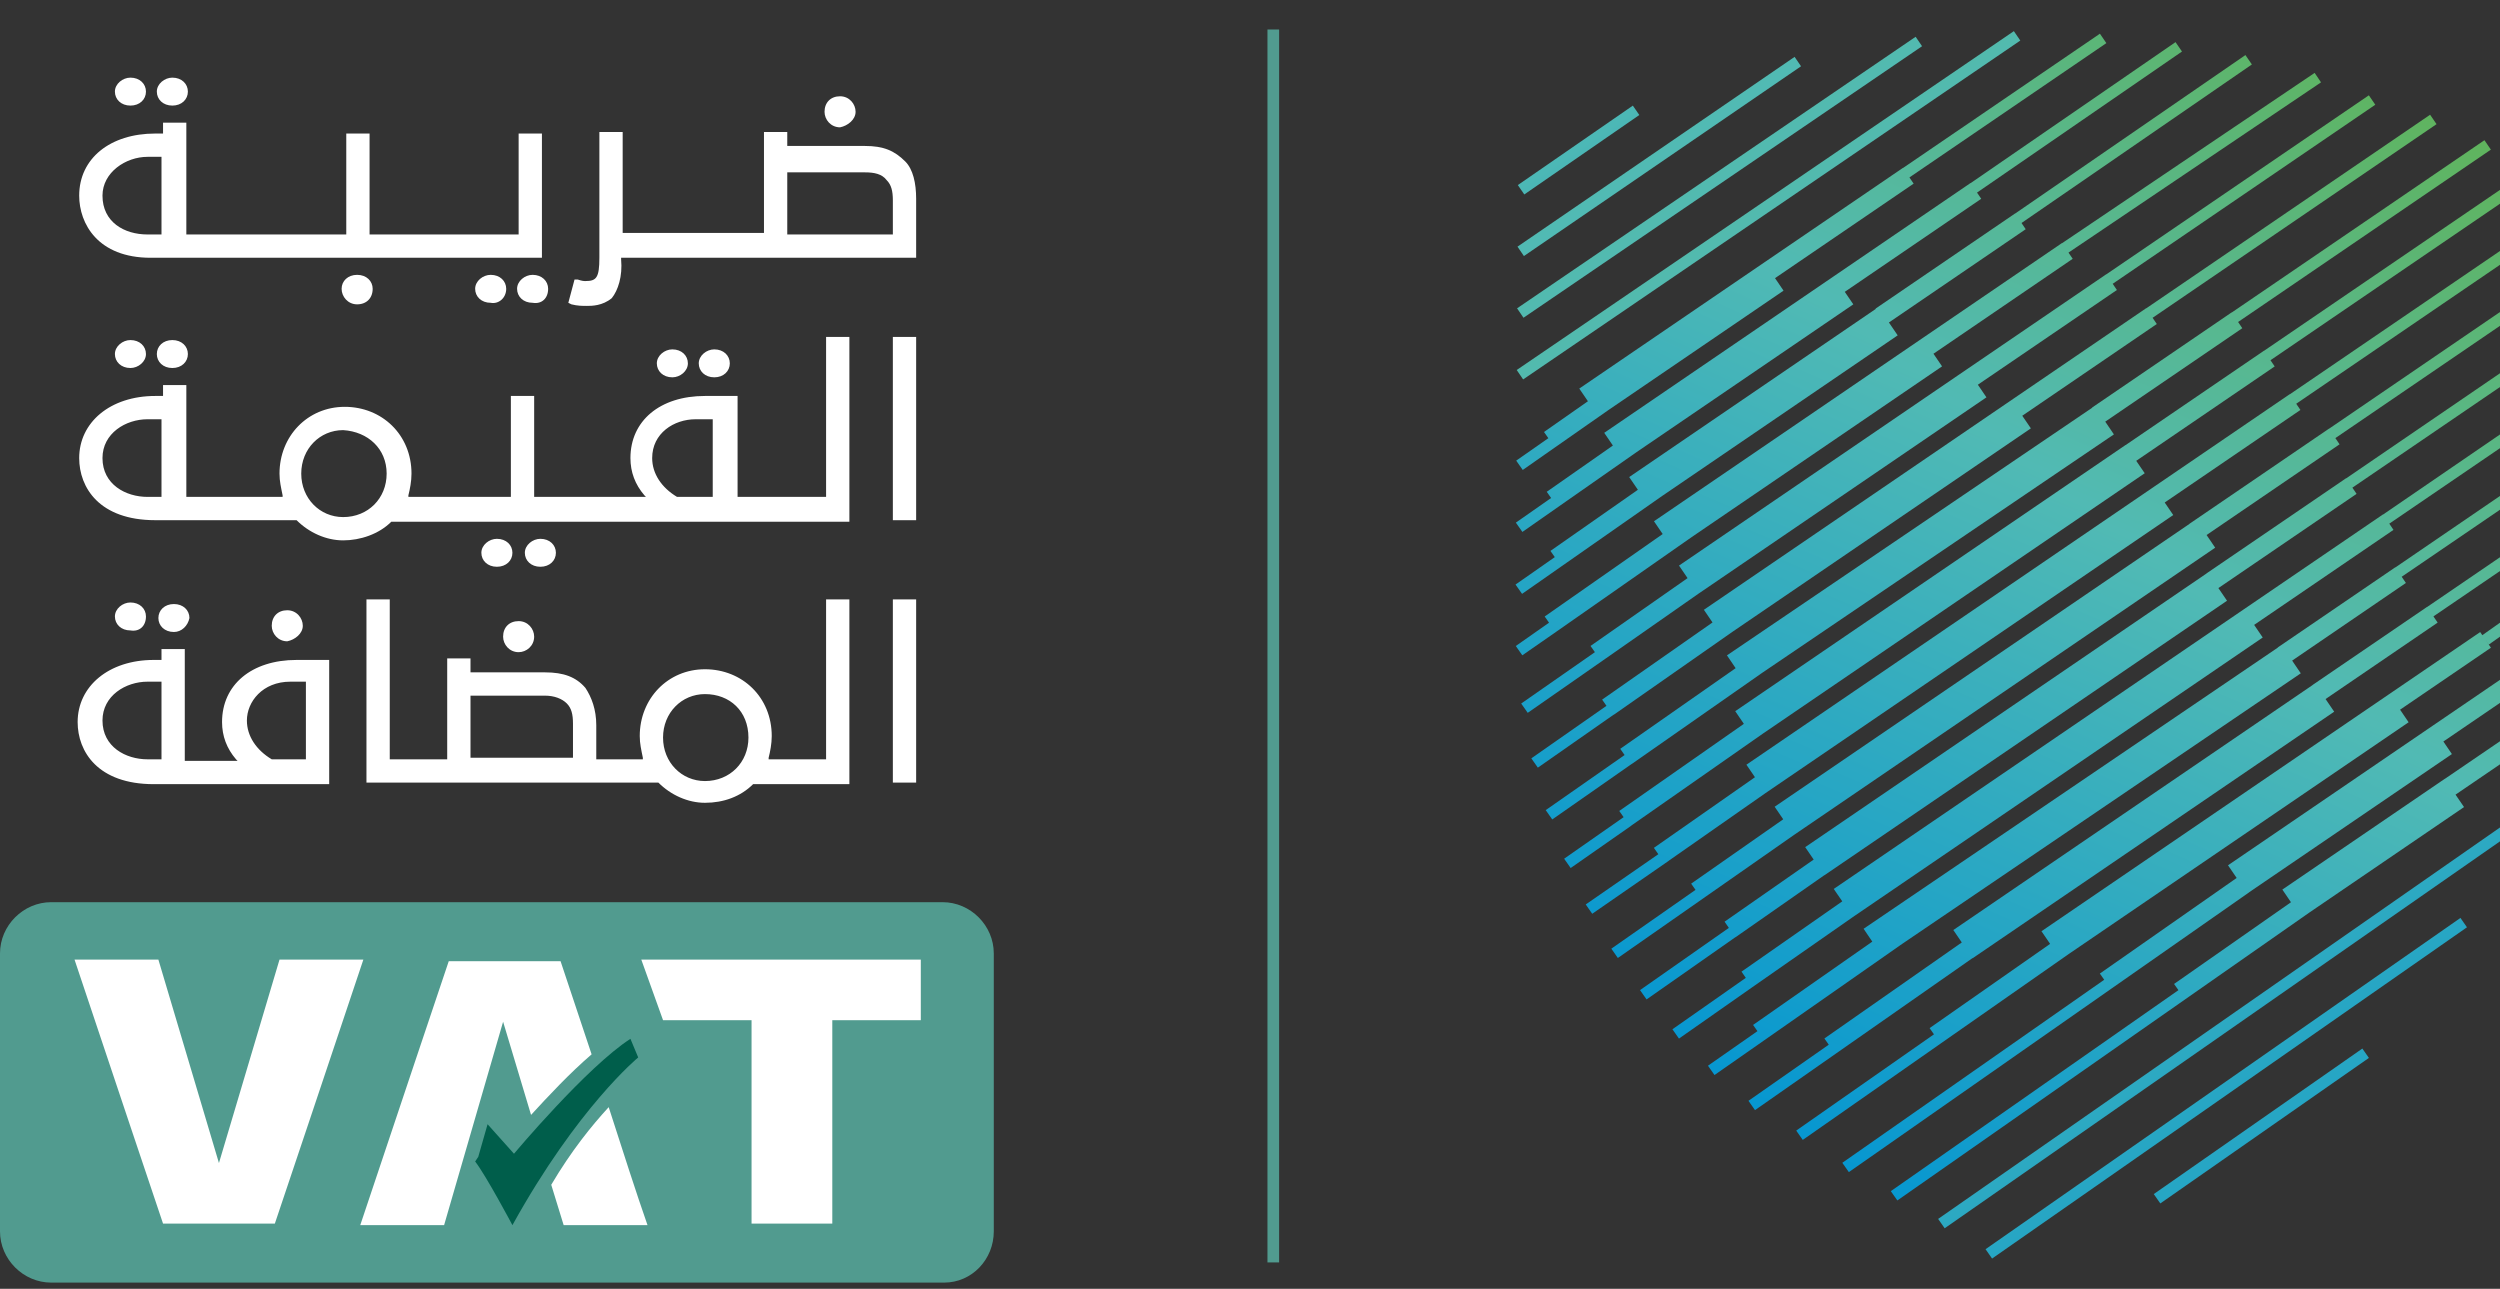 <svg width="161" height="83" viewBox="0 0 161 83" fill="none" xmlns="http://www.w3.org/2000/svg">
<rect x="0" y="0" width="161" height="83" fill="#333333" stroke="none"/>
<g clip-path="url(#clip0)">
<path d="M9.7 16.6C6.3 16.6 5.1 14.4 5.1 12.6C5.1 10.2 7.1 8.6 10 8.6H10.5V7.9H12V15.1H22.3V8.6H23.8V15.1H33.4V8.6H34.9V16.6H9.7ZM9.5 10.1C8.1 10.1 6.6 11.1 6.6 12.6C6.6 14.3 8 15.1 9.5 15.1H10.4V10.1H9.5ZM12.1 5.9C12.1 5.4 11.7 5 11.1 5C10.6 5 10.1 5.4 10.1 5.9C10.1 6.4 10.5 6.8 11.1 6.8C11.7 6.8 12.1 6.4 12.1 5.9ZM9.4 5.9C9.4 5.4 9 5 8.4 5C7.9 5 7.4 5.4 7.4 5.9C7.4 6.4 7.8 6.8 8.4 6.8C9 6.8 9.4 6.4 9.4 5.9ZM24 18.6C24 18.1 23.6 17.7 23 17.7C22.4 17.7 22 18.1 22 18.6C22 19.1 22.4 19.6 23 19.6C23.6 19.6 24 19.2 24 18.6ZM32.6 18.6C32.6 18.1 32.2 17.7 31.6 17.7C31.1 17.7 30.6 18.1 30.6 18.6C30.6 19.1 31 19.5 31.6 19.5C32.1 19.6 32.6 19.2 32.6 18.6ZM35.3 18.6C35.3 18.1 34.9 17.7 34.3 17.7C33.8 17.7 33.3 18.1 33.3 18.6C33.3 19.1 33.7 19.5 34.3 19.5C34.9 19.6 35.3 19.2 35.3 18.6ZM37.8 19.7C37.5 19.7 37.2 19.7 36.8 19.6L36.6 19.5L37 18H37.2C37.5 18.1 37.6 18.1 37.7 18.1C38.4 18.1 38.6 17.9 38.6 16.6V8.5H40.1V15H49.2V8.5H50.7V9.4H55.7C56.9 9.4 57.6 9.7 58.3 10.4C58.8 10.9 59 11.8 59 12.8V16.6H40V16.7C40.1 17.8 39.8 18.7 39.4 19.2C38.8 19.7 38.1 19.7 37.8 19.7ZM50.8 15.1H57.5V12.9C57.5 12.3 57.4 11.9 57.1 11.6C56.8 11.2 56.3 11.1 55.7 11.1H50.7V15.1H50.8ZM55.1 7.2C55.1 6.7 54.7 6.2 54.1 6.2C53.5 6.2 53.1 6.6 53.1 7.2C53.1 7.7 53.5 8.2 54.1 8.2C54.6 8.1 55.1 7.7 55.1 7.2Z" fill="white"/>
<path d="M11.1 23.7C10.5 23.7 10.1 23.3 10.1 22.8C10.1 22.3 10.5 21.9 11.1 21.9C11.7 21.9 12.1 22.3 12.1 22.8C12.1 23.3 11.7 23.7 11.1 23.7ZM9.4 22.8C9.4 22.3 9 21.9 8.4 21.9C7.9 21.9 7.4 22.3 7.4 22.8C7.4 23.3 7.8 23.7 8.4 23.7C8.9 23.7 9.4 23.3 9.4 22.8ZM33 35.6C33 35.1 32.6 34.7 32 34.7C31.5 34.7 31 35.1 31 35.6C31 36.1 31.4 36.5 32 36.5C32.6 36.5 33 36.1 33 35.6ZM35.8 35.6C35.8 35.1 35.4 34.7 34.8 34.7C34.3 34.7 33.8 35.1 33.8 35.6C33.8 36.1 34.2 36.5 34.8 36.5C35.4 36.5 35.8 36.1 35.8 35.6ZM44.3 23.4C44.3 22.9 43.9 22.5 43.3 22.5C42.8 22.5 42.3 22.9 42.3 23.4C42.3 23.9 42.7 24.3 43.3 24.3C43.8 24.3 44.3 23.9 44.3 23.4ZM47 23.4C47 22.9 46.6 22.5 46 22.5C45.5 22.5 45 22.9 45 23.4C45 23.9 45.4 24.3 46 24.3C46.6 24.3 47 23.9 47 23.4ZM25.2 33.6H54.7V21.7H53.2V32H47.5V25.5H45.4C42.5 25.5 40.6 27.1 40.6 29.5C40.6 30.4 40.9 31.2 41.5 31.9L41.6 32H34.4V25.5H32.9V32H26.3V31.9C26.4 31.5 26.5 31 26.5 30.5C26.5 28 24.6 26.2 22.2 26.2C19.8 26.2 18 28.1 18 30.5C18 31 18.1 31.4 18.2 31.9V32H12V24.8H10.5V25.5H10C7.1 25.5 5.1 27.2 5.1 29.5C5.1 31.4 6.4 33.5 10 33.5H19.1C19.9 34.3 21 34.8 22.1 34.8C23.2 34.8 24.4 34.4 25.2 33.6ZM24.9 30.5C24.9 32.1 23.7 33.3 22.1 33.3C20.6 33.3 19.4 32.1 19.4 30.5C19.4 28.9 20.6 27.7 22.1 27.7C23.7 27.8 24.9 28.9 24.9 30.5ZM45.9 27V32H43.6C42.6 31.4 42 30.5 42 29.5C42 27.9 43.4 27 44.8 27H45.9ZM10.4 27V32H9.5C8.1 32 6.6 31.2 6.6 29.5C6.6 27.9 8.1 27 9.5 27H10.4ZM59 21.7H57.5V33.5H59V21.7Z" fill="white"/>
<path d="M11.2 40.7C10.6 40.7 10.2 40.3 10.2 39.8C10.2 39.3 10.6 38.9 11.2 38.9C11.8 38.9 12.2 39.3 12.2 39.8C12.1 40.3 11.7 40.7 11.2 40.7ZM9.4 39.7C9.4 39.2 9 38.8 8.4 38.8C7.9 38.8 7.4 39.2 7.4 39.7C7.4 40.2 7.8 40.6 8.4 40.6C9 40.7 9.4 40.3 9.4 39.7ZM21.2 50.5V42.5H19.1C16.2 42.5 14.3 44.1 14.3 46.5C14.3 47.4 14.6 48.2 15.2 48.9L15.3 49H11.9V41.8H10.4V42.5H9.9C7 42.5 5 44.2 5 46.5C5 48.4 6.3 50.5 9.9 50.5H21.2ZM19.7 43.9V48.9H17.5C16.5 48.3 15.9 47.4 15.9 46.4C15.9 45.2 16.9 43.9 18.7 43.9H19.7ZM10.4 43.9V48.9H9.5C8.1 48.9 6.6 48.1 6.6 46.4C6.6 44.8 8.1 43.9 9.5 43.9H10.4ZM19.5 40.3C19.5 39.8 19.1 39.3 18.5 39.3C17.9 39.3 17.5 39.7 17.5 40.3C17.5 40.8 17.9 41.3 18.5 41.3C19 41.2 19.5 40.8 19.5 40.3ZM34.4 41C34.4 40.5 34 40 33.4 40C32.8 40 32.4 40.4 32.4 41C32.4 41.5 32.8 42 33.4 42C33.9 42 34.4 41.6 34.4 41ZM48.5 50.5H54.7V38.6H53.2V48.9H49.5V48.8C49.6 48.4 49.7 47.9 49.7 47.4C49.7 44.9 47.8 43.1 45.4 43.1C43 43.1 41.2 45 41.2 47.4C41.2 47.9 41.3 48.3 41.4 48.8V48.9H38.4V46.7C38.4 45.7 38.1 44.9 37.7 44.3C37.1 43.6 36.3 43.3 35.1 43.3H30.3V42.4H28.8V48.9H25.1V38.6H23.6V50.4H42.4C43.2 51.2 44.3 51.7 45.4 51.7C46.6 51.7 47.7 51.3 48.5 50.5ZM48.2 47.5C48.2 49.1 47 50.3 45.4 50.3C43.9 50.3 42.7 49.1 42.7 47.5C42.7 45.9 43.9 44.7 45.4 44.7C47 44.7 48.2 45.8 48.2 47.5ZM30.3 44.8H35.1C35.7 44.8 36.2 45 36.5 45.3C36.8 45.6 36.9 46 36.9 46.6V48.8H30.3V44.8ZM59 38.6H57.5V50.4H59V38.6Z" fill="white"/>
<path d="M60.8 82.6H3.3C1.5 82.6 0 81.1 0 79.3V61.4C0 59.6 1.5 58.1 3.3 58.1H60.7C62.5 58.1 64 59.6 64 61.4V79.3C64 81.1 62.6 82.6 60.8 82.6Z" fill="#519B8F"/>
<path d="M14.1 74.9L18 61.8H23.4C21.6 67.2 17.7 78.8 17.7 78.8H10.5C10.5 78.8 6.6 67.2 4.8 61.8H10.2L14.1 74.9Z" fill="white"/>
<path d="M59.3 61.8H41.3L42.7 65.7H48.4V78.8H53.6V65.7H59.3V61.8Z" fill="white"/>
<path d="M41.1 68.1L40.6 66.9C37.8 68.7 33.1 74.3 33.1 74.3L31.4 72.4L30.8 74.5L30.6 74.8C31.3 75.7 33 78.9 33 78.9C37.2 71.3 41.1 68.1 41.1 68.1Z" fill="#005E4B"/>
<path d="M32.4 65.8L34.2 71.8C35.3 70.6 36.7 69.1 38.1 67.9C37 64.6 36.1 61.9 36.1 61.9H28.9C28.9 61.9 25 73.5 23.2 78.9H28.6L32.4 65.8Z" fill="white"/>
<path d="M35.5 76.3L36.3 78.9H41.7C41 76.9 40.1 74.1 39.2 71.3C38.1 72.5 36.8 74.1 35.5 76.3Z" fill="white"/>
<path d="M82 1.9V81.3" stroke="#519B8F" stroke-width="0.75" stroke-miterlimit="10"/>
<path d="M129.693 2.005L97.676 23.828L98.09 24.435L130.107 2.612L129.693 2.005Z" fill="url(#paint0_linear)"/>
<path d="M123.367 2.368L97.699 19.856L98.113 20.463L123.781 2.976L123.367 2.368Z" fill="url(#paint1_linear)"/>
<path d="M115.572 3.662L97.726 15.884L98.14 16.49L115.987 4.268L115.572 3.662Z" fill="url(#paint2_linear)"/>
<path d="M105.155 6.802L97.748 11.919L98.165 12.523L105.572 7.406L105.155 6.802Z" fill="url(#paint3_linear)"/>
<path d="M149.979 27.617V27.61L140.996 33.735V33.742L114.287 51.954L114.839 52.763L108.91 56.907L109.192 57.307L103.77 61.094L104.189 61.694L109.833 57.753L115.532 53.771L142.658 35.271L142.103 34.455L150.668 28.614L150.397 28.214L164.031 18.914L163.618 18.307L149.979 27.617Z" fill="url(#paint4_linear)"/>
<path d="M151.09 30.807L151.085 30.8L142.102 36.925V36.931L116.254 54.556L116.801 55.356L111.062 59.356L111.338 59.756L105.618 63.763L106.039 64.363L111.758 60.357V60.364L117.486 56.364V56.371L143.42 38.687L142.864 37.872L151.764 31.805L151.493 31.405L163.993 22.882L163.579 22.275L151.09 30.807Z" fill="url(#paint5_linear)"/>
<path d="M153.465 33.139L153.46 33.132L144.476 39.257L118.093 57.247L118.642 58.047L112.152 62.574L112.43 62.974L107.704 66.285L108.125 66.885L112.849 63.575L119.328 59.055L145.72 41.055L145.167 40.243L154.141 34.124L153.87 33.724L163.97 26.836L163.556 26.229L153.465 33.139Z" fill="url(#paint6_linear)"/>
<path d="M154.255 36.546L154.25 36.539L146.687 41.696L146.693 41.705L120.015 59.813L120.576 60.64L112.898 66.006L113.179 66.406L109.993 68.632L110.414 69.232L113.643 66.976L122.491 60.792L148.17 43.362L147.614 42.543L154.94 37.543L154.669 37.143L163.957 30.809L163.543 30.202L154.255 36.546Z" fill="url(#paint7_linear)"/>
<path d="M156.298 39.095V39.088L148.94 44.105V44.111L125.794 59.894L126.339 60.694L117.491 66.878L117.772 67.278L112.601 70.892L113.022 71.492L118.236 67.848L127.03 61.702L127.036 61.711L150.322 45.833L149.766 45.018L156.984 40.096L156.713 39.696L163.936 34.771L163.523 34.164L156.298 39.095Z" fill="url(#paint8_linear)"/>
<path d="M159.862 40.905L159.724 40.705L153.871 44.696L131.471 59.971L132.027 60.786L124.266 66.21L124.547 66.61L115.677 72.81L116.098 73.41L125.01 67.181L133.24 61.429L155.115 46.513L154.564 45.704L160.416 41.713L160.072 41.208L160.283 41.508L163.916 38.94L163.492 38.34L159.862 40.905Z" fill="url(#paint9_linear)"/>
<path d="M161.546 43.419L161.541 43.412L156.658 46.741L143.484 55.724L144.041 56.54L135.23 62.697L135.511 63.097L118.645 74.884L119.066 75.484L135.974 63.667L144.844 57.467V57.462L157.903 48.562L157.353 47.753L162.234 44.424L161.963 44.024L163.83 42.751L163.417 42.144L161.546 43.419Z" fill="url(#paint10_linear)"/>
<path d="M162.99 46.528L161.217 47.736L161.147 47.636L157.441 50.163V50.157L146.983 57.289L147.539 58.104L140.01 63.366L140.291 63.766L121.768 76.71L122.189 77.31L140.755 64.336L148.722 58.768L158.684 51.975L158.136 51.175L161.842 48.648L161.498 48.148L163.271 46.94L162.99 46.528Z" fill="url(#paint11_linear)"/>
<path d="M100.63 28.471L103.579 26.41L114.86 18.718L114.311 17.913L123.238 11.826L122.967 11.426L135.649 2.777L135.235 2.17L122.553 10.819L122.548 10.812L113.621 16.899L101.705 25.024L102.262 25.841L99.433 27.819L99.714 28.219L97.644 29.665L98.065 30.265L100.63 28.471Z" fill="url(#paint12_linear)"/>
<path d="M100.902 32.257L105.408 29.108L119.353 19.6L118.804 18.794L127.591 12.802L127.32 12.402L140.52 3.318L140.104 2.713L126.904 11.796L126.899 11.789L118.112 17.781L103.312 27.874L103.87 28.693L99.61 31.671L99.891 32.071L97.621 33.657L98.042 34.257L100.902 32.257Z" fill="url(#paint13_linear)"/>
<path d="M100.902 36.232L107.045 31.938L122.211 21.597L121.646 20.768L130.456 14.761L130.185 14.361L145.021 4.151L144.605 3.546L129.771 13.755V13.748L120.788 19.873L120.801 19.893L104.92 30.722L105.479 31.542L99.848 35.478L100.129 35.878L97.6 37.645L98.021 38.245L100.902 36.232Z" fill="url(#paint14_linear)"/>
<path d="M100.225 40.682L108.954 34.582L125.069 23.594L124.515 22.781L133.482 16.667L133.211 16.267L149.474 5.303L149.063 4.694L132.797 15.66L132.792 15.652L123.808 21.777L106.516 33.568L107.077 34.391L99.477 39.702L99.758 40.102L97.616 41.602L98.037 42.202L100.225 40.682Z" fill="url(#paint15_linear)"/>
<path d="M103.419 42.4L109.366 38.244L127.927 25.588L127.374 24.776L136.328 18.676L136.057 18.276L152.968 6.745L152.554 6.138L135.643 17.669V17.662L126.659 23.787L108.128 36.423L108.679 37.231L102.429 41.599L102.712 41.999L97.965 45.307L98.385 45.907L103.425 42.395L103.419 42.4Z" fill="url(#paint16_linear)"/>
<path d="M103.92 46.035L111.588 40.676L130.788 27.586L130.234 26.774L138.898 20.866L138.627 20.466L156.913 7.996L156.499 7.389L138.213 19.859L138.208 19.852L129.225 25.977L109.73 39.27L110.286 40.086L103.176 45.055L103.457 45.455L98.617 48.837L99.037 49.437L103.92 46.025V46.035Z" fill="url(#paint17_linear)"/>
<path d="M105.088 49.198L113.478 43.335L136.135 27.975L135.578 27.154L144.404 21.136L144.133 20.736L160.412 9.636L159.998 9.029L143.718 20.129L143.713 20.122L134.729 26.248L134.737 26.259L111.216 42.205L111.775 43.03L104.343 48.224L104.624 48.624L99.544 52.172L99.965 52.772L105.087 49.194L105.088 49.198Z" fill="url(#paint18_linear)"/>
<path d="M105.016 53.195L113.53 47.245L138.12 30.477L137.573 29.677L146.49 23.598L146.219 23.198L163.594 11.349L163.179 10.742L145.803 22.591V22.584L136.887 28.664V28.658L111.749 45.8L112.304 46.616L104.28 52.225L104.561 52.625L100.73 55.301L101.151 55.901L105.025 53.195H105.016Z" fill="url(#paint19_linear)"/>
<path d="M107.458 55.437L113.709 51.068L139.957 33.168L139.407 32.361L148.147 26.401L147.876 26.001L164.05 14.972L163.636 14.365L147.462 25.394L147.457 25.387L138.717 31.347L112.469 49.247L113.019 50.053L106.51 54.602L106.796 55.011L102.121 58.247L102.539 58.847L107.463 55.438L107.458 55.437Z" fill="url(#paint20_linear)"/>
<path d="M161.151 53.184L124.816 78.498L125.236 79.101L161.57 53.786L161.151 53.184Z" fill="url(#paint21_linear)"/>
<path d="M158.453 59.114L127.869 80.448L128.29 81.051L158.873 59.717L158.453 59.114Z" fill="url(#paint22_linear)"/>
<path d="M152.136 67.527L138.703 76.898L139.124 77.501L152.557 68.13L152.136 67.527Z" fill="url(#paint23_linear)"/>
</g>
<defs>
<linearGradient id="paint0_linear" x1="117.04" y1="-21.581" x2="152.421" y2="30.361" gradientUnits="userSpaceOnUse">
<stop stop-color="#62B34F"/>
<stop offset="0.456" stop-color="#51BAB4"/>
<stop offset="1" stop-color="#0094D3"/>
</linearGradient>
<linearGradient id="paint1_linear" x1="113.933" y1="-24" x2="149.317" y2="27.986" gradientUnits="userSpaceOnUse">
<stop stop-color="#62B34F"/>
<stop offset="0.456" stop-color="#51BAB4"/>
<stop offset="1" stop-color="#0094D3"/>
</linearGradient>
<linearGradient id="paint2_linear" x1="110.125" y1="-26.763" x2="145.583" y2="25.117" gradientUnits="userSpaceOnUse">
<stop stop-color="#62B34F"/>
<stop offset="0.456" stop-color="#51BAB4"/>
<stop offset="1" stop-color="#0094D3"/>
</linearGradient>
<linearGradient id="paint3_linear" x1="105.022" y1="-30.154" x2="140.588" y2="21.935" gradientUnits="userSpaceOnUse">
<stop stop-color="#62B34F"/>
<stop offset="0.456" stop-color="#51BAB4"/>
<stop offset="1" stop-color="#0094D3"/>
</linearGradient>
<linearGradient id="paint4_linear" x1="161.199" y1="6.853" x2="130.563" y2="78.665" gradientUnits="userSpaceOnUse">
<stop stop-color="#62B34F"/>
<stop offset="0.456" stop-color="#51BAB4"/>
<stop offset="1" stop-color="#0094D3"/>
</linearGradient>
<linearGradient id="paint5_linear" x1="163.351" y1="8.639" x2="132.622" y2="80.457" gradientUnits="userSpaceOnUse">
<stop stop-color="#62B34F"/>
<stop offset="0.456" stop-color="#51BAB4"/>
<stop offset="1" stop-color="#0094D3"/>
</linearGradient>
<linearGradient id="paint6_linear" x1="165.546" y1="10.454" x2="134.699" y2="82.269" gradientUnits="userSpaceOnUse">
<stop stop-color="#62B34F"/>
<stop offset="0.456" stop-color="#51BAB4"/>
<stop offset="1" stop-color="#0094D3"/>
</linearGradient>
<linearGradient id="paint7_linear" x1="167.789" y1="12.287" x2="136.893" y2="84.078" gradientUnits="userSpaceOnUse">
<stop stop-color="#62B34F"/>
<stop offset="0.456" stop-color="#51BAB4"/>
<stop offset="1" stop-color="#0094D3"/>
</linearGradient>
<linearGradient id="paint8_linear" x1="170.096" y1="14.194" x2="138.848" y2="85.944" gradientUnits="userSpaceOnUse">
<stop stop-color="#62B34F"/>
<stop offset="0.456" stop-color="#51BAB4"/>
<stop offset="1" stop-color="#0094D3"/>
</linearGradient>
<linearGradient id="paint9_linear" x1="172.454" y1="16.176" x2="141.276" y2="87.892" gradientUnits="userSpaceOnUse">
<stop stop-color="#62B34F"/>
<stop offset="0.456" stop-color="#51BAB4"/>
<stop offset="1" stop-color="#0094D3"/>
</linearGradient>
<linearGradient id="paint10_linear" x1="174.765" y1="18.073" x2="142.686" y2="89.673" gradientUnits="userSpaceOnUse">
<stop stop-color="#62B34F"/>
<stop offset="0.456" stop-color="#51BAB4"/>
<stop offset="1" stop-color="#0094D3"/>
</linearGradient>
<linearGradient id="paint11_linear" x1="177.008" y1="19.902" x2="144.603" y2="91.47" gradientUnits="userSpaceOnUse">
<stop stop-color="#62B34F"/>
<stop offset="0.456" stop-color="#51BAB4"/>
<stop offset="1" stop-color="#0094D3"/>
</linearGradient>
<linearGradient id="paint12_linear" x1="139.221" y1="-11.203" x2="107.005" y2="60.395" gradientUnits="userSpaceOnUse">
<stop stop-color="#62B34F"/>
<stop offset="0.456" stop-color="#51BAB4"/>
<stop offset="1" stop-color="#0094D3"/>
</linearGradient>
<linearGradient id="paint13_linear" x1="141.764" y1="-9.116" x2="109.893" y2="62.537" gradientUnits="userSpaceOnUse">
<stop stop-color="#62B34F"/>
<stop offset="0.456" stop-color="#51BAB4"/>
<stop offset="1" stop-color="#0094D3"/>
</linearGradient>
<linearGradient id="paint14_linear" x1="144.309" y1="-7.037" x2="112.698" y2="64.674" gradientUnits="userSpaceOnUse">
<stop stop-color="#62B34F"/>
<stop offset="0.456" stop-color="#51BAB4"/>
<stop offset="1" stop-color="#0094D3"/>
</linearGradient>
<linearGradient id="paint15_linear" x1="146.881" y1="-4.908" x2="115.979" y2="66.872" gradientUnits="userSpaceOnUse">
<stop stop-color="#62B34F"/>
<stop offset="0.456" stop-color="#51BAB4"/>
<stop offset="1" stop-color="#0094D3"/>
</linearGradient>
<linearGradient id="paint16_linear" x1="149.283" y1="-2.929" x2="118.401" y2="68.862" gradientUnits="userSpaceOnUse">
<stop stop-color="#62B34F"/>
<stop offset="0.456" stop-color="#51BAB4"/>
<stop offset="1" stop-color="#0094D3"/>
</linearGradient>
<linearGradient id="paint17_linear" x1="151.841" y1="-0.81" x2="121.096" y2="70.986" gradientUnits="userSpaceOnUse">
<stop stop-color="#62B34F"/>
<stop offset="0.456" stop-color="#51BAB4"/>
<stop offset="1" stop-color="#0094D3"/>
</linearGradient>
<linearGradient id="paint18_linear" x1="154.386" y1="1.287" x2="123.832" y2="73.113" gradientUnits="userSpaceOnUse">
<stop stop-color="#62B34F"/>
<stop offset="0.456" stop-color="#51BAB4"/>
<stop offset="1" stop-color="#0094D3"/>
</linearGradient>
<linearGradient id="paint19_linear" x1="156.867" y1="3.336" x2="126.337" y2="75.166" gradientUnits="userSpaceOnUse">
<stop stop-color="#62B34F"/>
<stop offset="0.456" stop-color="#51BAB4"/>
<stop offset="1" stop-color="#0094D3"/>
</linearGradient>
<linearGradient id="paint20_linear" x1="159.034" y1="5.068" x2="128.534" y2="76.924" gradientUnits="userSpaceOnUse">
<stop stop-color="#62B34F"/>
<stop offset="0.456" stop-color="#51BAB4"/>
<stop offset="1" stop-color="#0094D3"/>
</linearGradient>
<linearGradient id="paint21_linear" x1="147.759" y1="9.096" x2="183.688" y2="60.69" gradientUnits="userSpaceOnUse">
<stop stop-color="#62B34F"/>
<stop offset="0.456" stop-color="#51BAB4"/>
<stop offset="1" stop-color="#0094D3"/>
</linearGradient>
<linearGradient id="paint22_linear" x1="148.122" y1="10.152" x2="184.07" y2="61.721" gradientUnits="userSpaceOnUse">
<stop stop-color="#62B34F"/>
<stop offset="0.456" stop-color="#51BAB4"/>
<stop offset="1" stop-color="#0094D3"/>
</linearGradient>
<linearGradient id="paint23_linear" x1="150.421" y1="12.135" x2="186.341" y2="63.81" gradientUnits="userSpaceOnUse">
<stop stop-color="#62B34F"/>
<stop offset="0.456" stop-color="#51BAB4"/>
<stop offset="1" stop-color="#0094D3"/>
</linearGradient>
<clipPath id="clip0">
<rect width="161" height="83" fill="white"/>
</clipPath>
</defs>
</svg>
